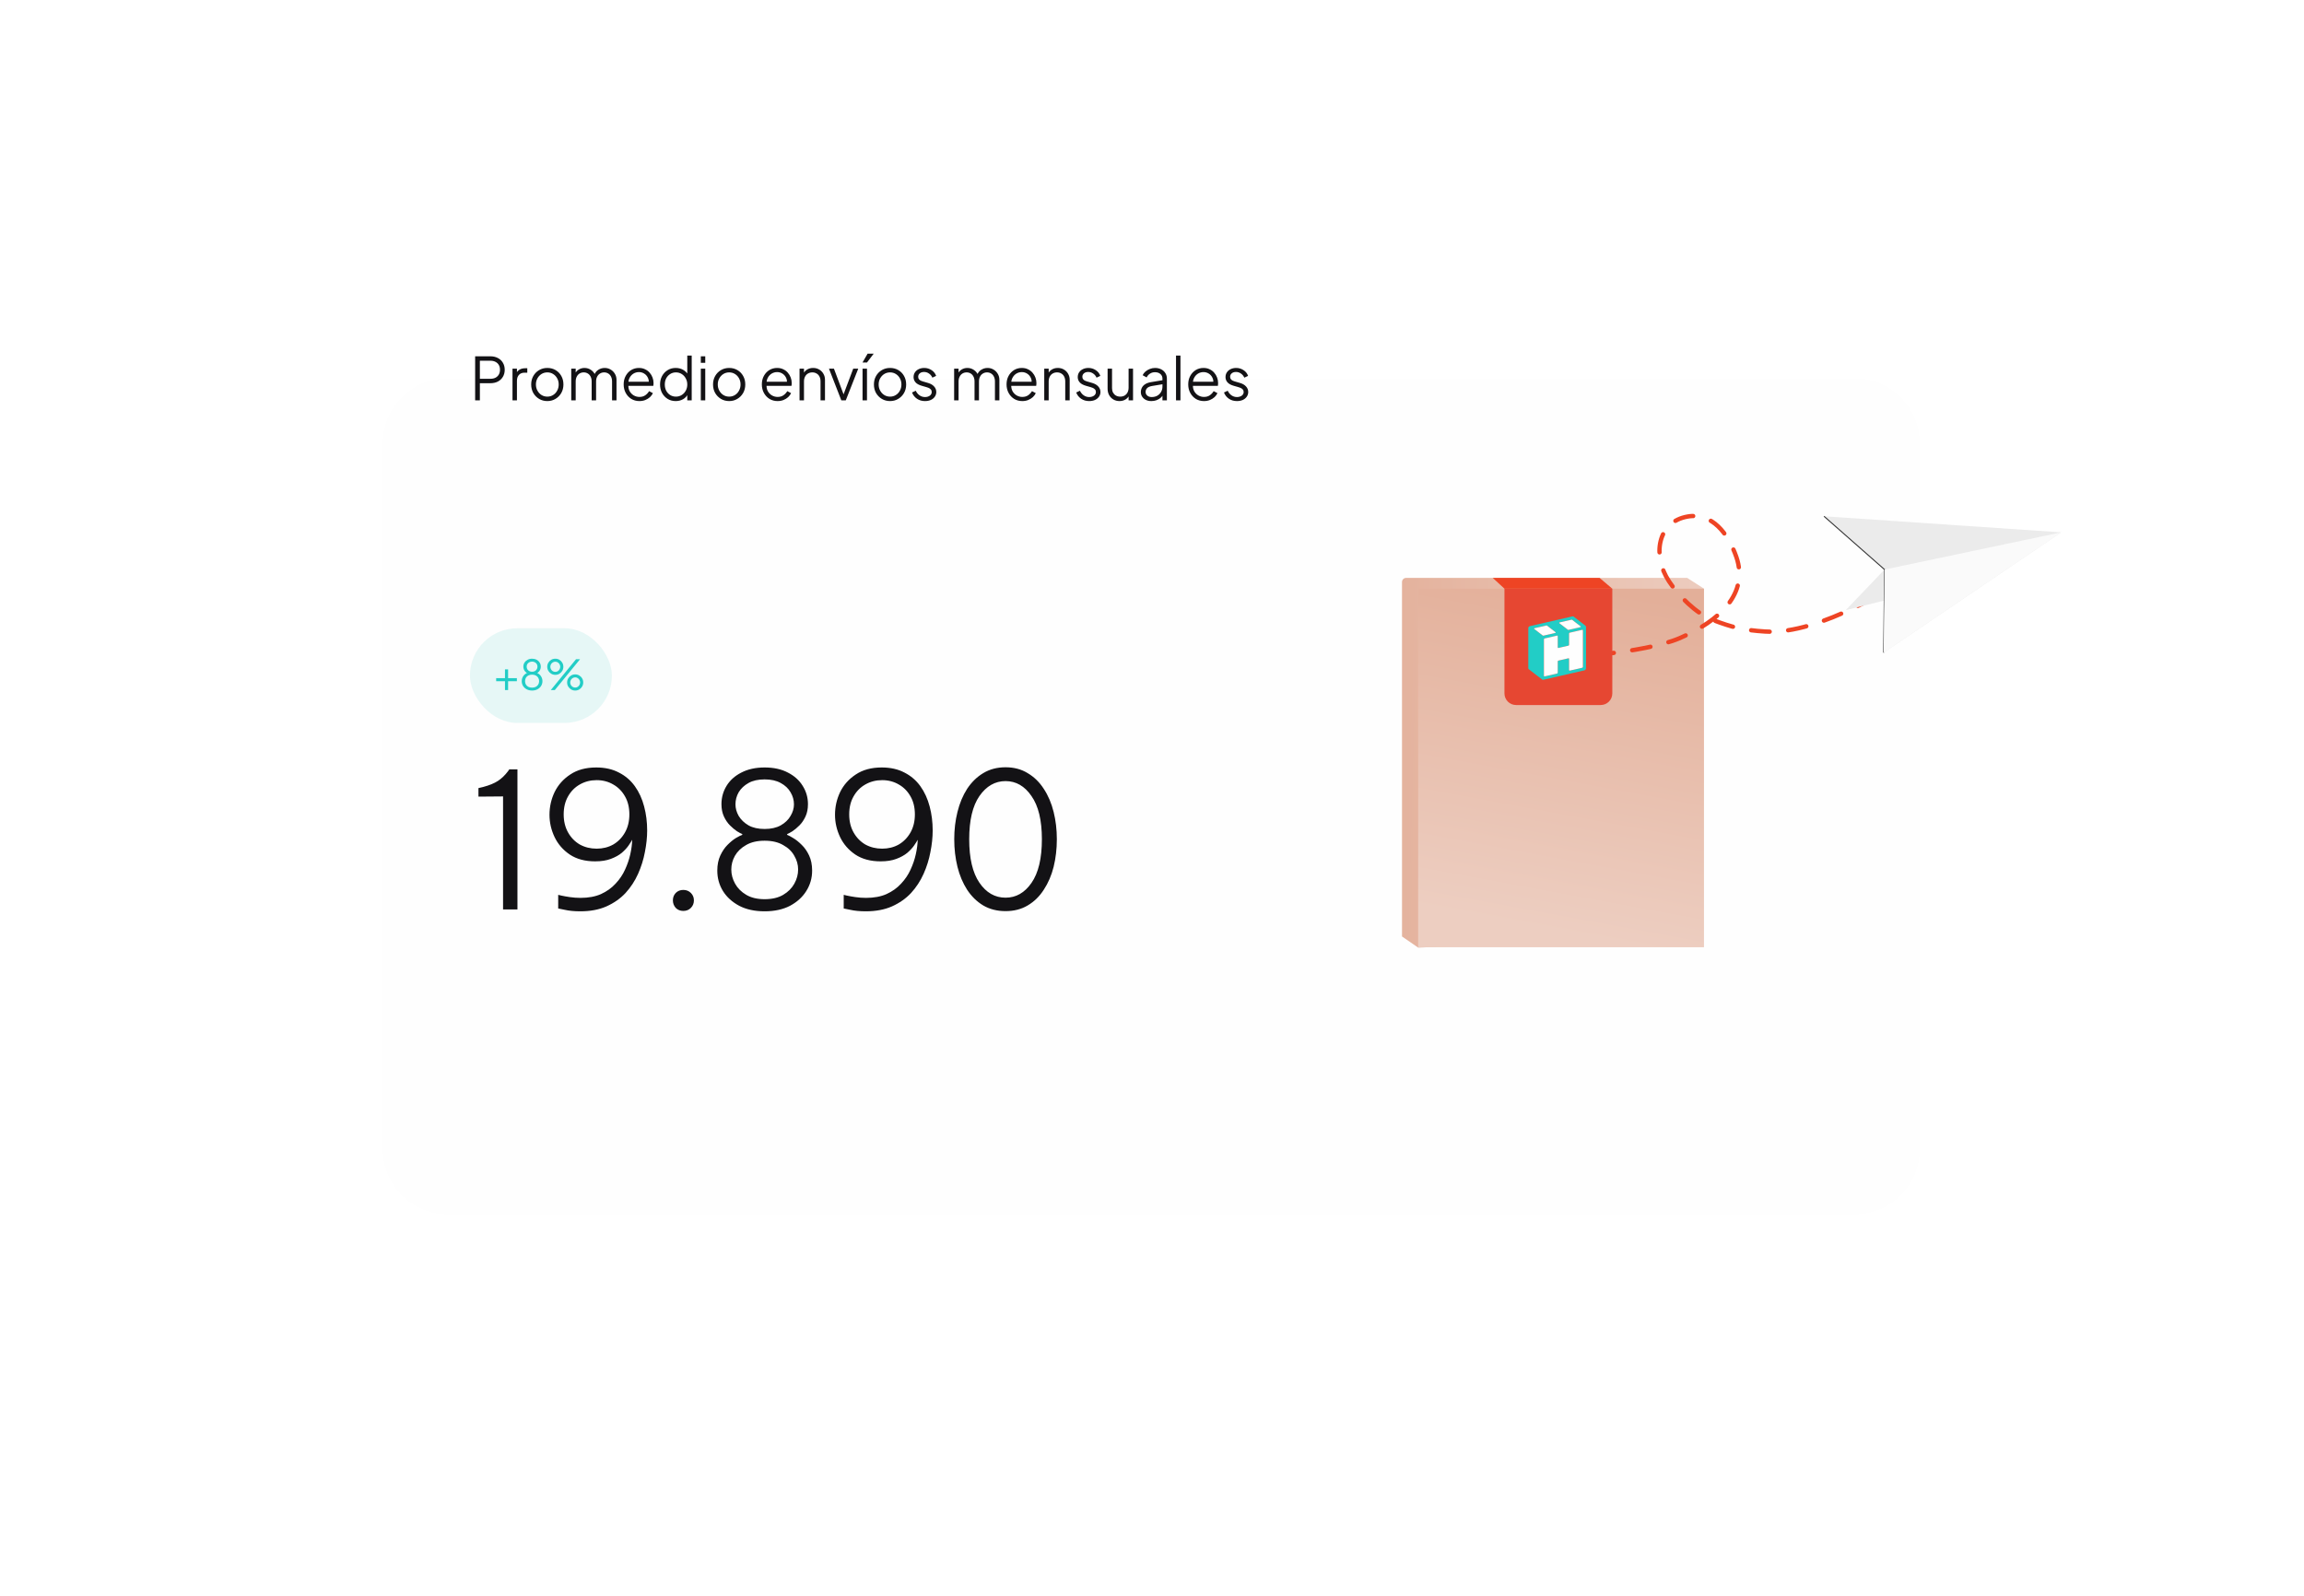 <svg width="319" height="221" viewBox="0 0 319 221" fill="none" xmlns="http://www.w3.org/2000/svg">
<g filter="url(#filter0_d_3308_31835)">
<path d="M53 38.96C53 34.011 57.011 30 61.96 30H256.83C261.778 30 265.79 34.011 265.79 38.96V136.768C265.79 141.716 261.778 145.728 256.83 145.728H61.96C57.011 145.728 53 141.716 53 136.768V38.96Z" fill="#FEFEFE"/>
</g>
<path d="M65.786 55.44V49.338H67.882C68.281 49.338 68.63 49.417 68.931 49.575C69.231 49.728 69.463 49.947 69.627 50.231C69.796 50.509 69.881 50.834 69.881 51.205C69.881 51.577 69.796 51.901 69.627 52.18C69.463 52.458 69.231 52.677 68.931 52.835C68.636 52.988 68.286 53.064 67.882 53.064H66.441V55.44H65.786ZM66.441 52.45H67.915C68.177 52.45 68.406 52.401 68.603 52.303C68.8 52.199 68.953 52.054 69.062 51.869C69.171 51.678 69.225 51.454 69.225 51.197C69.225 50.94 69.171 50.719 69.062 50.534C68.953 50.348 68.8 50.206 68.603 50.108C68.406 50.004 68.177 49.952 67.915 49.952H66.441V52.45ZM70.958 55.44V51.05H71.573V51.77L71.491 51.664C71.594 51.456 71.75 51.293 71.957 51.172C72.171 51.052 72.427 50.992 72.727 50.992H73.006V51.606H72.621C72.304 51.606 72.05 51.705 71.859 51.901C71.668 52.098 71.573 52.376 71.573 52.737V55.44H70.958ZM75.781 55.538C75.366 55.538 74.99 55.44 74.651 55.243C74.313 55.041 74.042 54.768 73.84 54.424C73.644 54.074 73.546 53.679 73.546 53.236C73.546 52.8 73.644 52.409 73.84 52.065C74.037 51.721 74.302 51.451 74.635 51.254C74.973 51.052 75.356 50.951 75.781 50.951C76.207 50.951 76.587 51.05 76.92 51.246C77.258 51.443 77.523 51.713 77.714 52.057C77.911 52.401 78.009 52.794 78.009 53.236C78.009 53.684 77.908 54.083 77.706 54.432C77.504 54.776 77.234 55.046 76.895 55.243C76.562 55.44 76.191 55.538 75.781 55.538ZM75.781 54.923C76.076 54.923 76.341 54.85 76.576 54.702C76.816 54.555 77.004 54.353 77.141 54.096C77.283 53.84 77.354 53.553 77.354 53.236C77.354 52.92 77.283 52.636 77.141 52.385C77.004 52.133 76.816 51.934 76.576 51.787C76.341 51.639 76.076 51.566 75.781 51.566C75.487 51.566 75.219 51.639 74.979 51.787C74.744 51.934 74.556 52.133 74.414 52.385C74.272 52.636 74.201 52.92 74.201 53.236C74.201 53.553 74.272 53.84 74.414 54.096C74.556 54.353 74.744 54.555 74.979 54.702C75.219 54.85 75.487 54.923 75.781 54.923ZM79.092 55.44V51.05H79.707V51.885L79.608 51.762C79.728 51.505 79.906 51.306 80.141 51.164C80.381 51.022 80.643 50.951 80.927 50.951C81.266 50.951 81.571 51.047 81.844 51.238C82.117 51.429 82.311 51.678 82.426 51.983L82.254 51.991C82.363 51.653 82.551 51.396 82.819 51.222C83.092 51.041 83.392 50.951 83.72 50.951C84.015 50.951 84.285 51.022 84.531 51.164C84.782 51.306 84.981 51.503 85.129 51.754C85.281 52 85.358 52.278 85.358 52.589V55.44H84.743V52.827C84.743 52.559 84.694 52.333 84.596 52.147C84.503 51.961 84.375 51.819 84.211 51.721C84.047 51.617 83.859 51.566 83.646 51.566C83.439 51.566 83.25 51.617 83.081 51.721C82.912 51.819 82.778 51.964 82.68 52.155C82.581 52.341 82.532 52.565 82.532 52.827V55.44H81.918V52.827C81.918 52.559 81.869 52.333 81.771 52.147C81.678 51.961 81.549 51.819 81.386 51.721C81.222 51.617 81.033 51.566 80.82 51.566C80.608 51.566 80.416 51.617 80.247 51.721C80.083 51.819 79.952 51.964 79.854 52.155C79.756 52.341 79.707 52.565 79.707 52.827V55.44H79.092ZM88.529 55.538C88.12 55.538 87.748 55.44 87.415 55.243C87.088 55.041 86.828 54.765 86.637 54.416C86.446 54.066 86.35 53.67 86.35 53.228C86.35 52.786 86.443 52.395 86.629 52.057C86.815 51.713 87.066 51.443 87.382 51.246C87.704 51.05 88.065 50.951 88.463 50.951C88.78 50.951 89.061 51.011 89.307 51.132C89.558 51.246 89.771 51.404 89.946 51.606C90.121 51.803 90.254 52.027 90.347 52.278C90.44 52.524 90.486 52.778 90.486 53.04C90.486 53.094 90.484 53.157 90.478 53.228C90.473 53.294 90.465 53.362 90.454 53.433H86.744V52.86H90.102L89.807 53.105C89.856 52.805 89.82 52.537 89.7 52.303C89.585 52.062 89.419 51.874 89.201 51.737C88.982 51.596 88.737 51.525 88.463 51.525C88.191 51.525 87.937 51.596 87.702 51.737C87.472 51.88 87.292 52.079 87.161 52.335C87.03 52.587 86.978 52.887 87.006 53.236C86.978 53.586 87.033 53.892 87.169 54.154C87.311 54.41 87.502 54.609 87.743 54.752C87.989 54.893 88.251 54.964 88.529 54.964C88.851 54.964 89.121 54.888 89.34 54.735C89.558 54.582 89.736 54.391 89.872 54.162L90.396 54.44C90.309 54.637 90.175 54.82 89.995 54.989C89.815 55.153 89.599 55.287 89.348 55.39C89.102 55.489 88.829 55.538 88.529 55.538ZM93.551 55.538C93.142 55.538 92.773 55.44 92.446 55.243C92.118 55.041 91.859 54.768 91.668 54.424C91.482 54.074 91.389 53.681 91.389 53.245C91.389 52.802 91.482 52.409 91.668 52.065C91.859 51.721 92.115 51.451 92.438 51.254C92.765 51.052 93.136 50.951 93.551 50.951C93.928 50.951 94.264 51.033 94.559 51.197C94.854 51.361 95.086 51.582 95.255 51.86L95.157 52.032V49.24H95.771V55.44H95.157V54.457L95.255 54.547C95.102 54.863 94.873 55.109 94.567 55.284C94.267 55.453 93.928 55.538 93.551 55.538ZM93.584 54.923C93.879 54.923 94.144 54.85 94.379 54.702C94.619 54.555 94.807 54.356 94.944 54.105C95.086 53.848 95.157 53.561 95.157 53.245C95.157 52.928 95.086 52.644 94.944 52.393C94.807 52.136 94.619 51.934 94.379 51.787C94.144 51.639 93.879 51.566 93.584 51.566C93.295 51.566 93.033 51.639 92.798 51.787C92.563 51.934 92.377 52.133 92.241 52.385C92.11 52.636 92.044 52.922 92.044 53.245C92.044 53.561 92.11 53.848 92.241 54.105C92.377 54.356 92.56 54.555 92.79 54.702C93.025 54.85 93.289 54.923 93.584 54.923ZM97.032 55.44V51.05H97.646V55.44H97.032ZM97.032 50.239V49.338H97.646V50.239H97.032ZM100.959 55.538C100.544 55.538 100.168 55.44 99.829 55.243C99.491 55.041 99.22 54.768 99.018 54.424C98.822 54.074 98.724 53.679 98.724 53.236C98.724 52.8 98.822 52.409 99.018 52.065C99.215 51.721 99.48 51.451 99.813 51.254C100.151 51.052 100.534 50.951 100.959 50.951C101.385 50.951 101.765 51.05 102.098 51.246C102.436 51.443 102.701 51.713 102.892 52.057C103.089 52.401 103.187 52.794 103.187 53.236C103.187 53.684 103.086 54.083 102.884 54.432C102.682 54.776 102.412 55.046 102.073 55.243C101.74 55.44 101.369 55.538 100.959 55.538ZM100.959 54.923C101.254 54.923 101.519 54.85 101.754 54.702C101.994 54.555 102.182 54.353 102.319 54.096C102.461 53.84 102.532 53.553 102.532 53.236C102.532 52.92 102.461 52.636 102.319 52.385C102.182 52.133 101.994 51.934 101.754 51.787C101.519 51.639 101.254 51.566 100.959 51.566C100.665 51.566 100.397 51.639 100.157 51.787C99.922 51.934 99.734 52.133 99.592 52.385C99.45 52.636 99.379 52.92 99.379 53.236C99.379 53.553 99.45 53.84 99.592 54.096C99.734 54.353 99.922 54.555 100.157 54.702C100.397 54.85 100.665 54.923 100.959 54.923ZM107.66 55.538C107.251 55.538 106.88 55.44 106.547 55.243C106.219 55.041 105.96 54.765 105.769 54.416C105.577 54.066 105.482 53.67 105.482 53.228C105.482 52.786 105.575 52.395 105.76 52.057C105.946 51.713 106.197 51.443 106.514 51.246C106.836 51.05 107.196 50.951 107.595 50.951C107.912 50.951 108.193 51.011 108.439 51.132C108.69 51.246 108.903 51.404 109.077 51.606C109.252 51.803 109.386 52.027 109.479 52.278C109.571 52.524 109.618 52.778 109.618 53.04C109.618 53.094 109.615 53.157 109.61 53.228C109.604 53.294 109.596 53.362 109.585 53.433H105.875V52.86H109.233L108.938 53.105C108.987 52.805 108.952 52.537 108.832 52.303C108.717 52.062 108.55 51.874 108.332 51.737C108.114 51.596 107.868 51.525 107.595 51.525C107.322 51.525 107.068 51.596 106.833 51.737C106.604 51.88 106.424 52.079 106.293 52.335C106.162 52.587 106.11 52.887 106.137 53.236C106.11 53.586 106.164 53.892 106.301 54.154C106.443 54.41 106.634 54.609 106.874 54.752C107.12 54.893 107.382 54.964 107.66 54.964C107.983 54.964 108.253 54.888 108.471 54.735C108.69 54.582 108.867 54.391 109.004 54.162L109.528 54.44C109.44 54.637 109.307 54.82 109.127 54.989C108.946 55.153 108.731 55.287 108.479 55.39C108.234 55.489 107.961 55.538 107.66 55.538ZM110.701 55.44V51.05H111.315V51.901L111.176 51.869C111.285 51.585 111.463 51.361 111.708 51.197C111.959 51.033 112.249 50.951 112.576 50.951C112.888 50.951 113.166 51.022 113.412 51.164C113.663 51.306 113.86 51.503 114.002 51.754C114.149 52 114.223 52.278 114.223 52.589V55.44H113.608V52.827C113.608 52.559 113.559 52.333 113.461 52.147C113.368 51.961 113.234 51.819 113.06 51.721C112.89 51.617 112.694 51.566 112.47 51.566C112.246 51.566 112.047 51.617 111.872 51.721C111.697 51.819 111.561 51.964 111.463 52.155C111.364 52.341 111.315 52.565 111.315 52.827V55.44H110.701ZM116.487 55.44L114.775 51.05H115.463L116.905 54.899H116.684L118.133 51.05H118.829L117.101 55.44H116.487ZM119.424 55.44V51.05H120.038V55.44H119.424ZM119.416 50.198L120.128 48.969H120.972L120.038 50.198H119.416ZM123.234 55.538C122.819 55.538 122.442 55.44 122.104 55.243C121.765 55.041 121.495 54.768 121.293 54.424C121.097 54.074 120.998 53.679 120.998 53.236C120.998 52.8 121.097 52.409 121.293 52.065C121.49 51.721 121.754 51.451 122.088 51.254C122.426 51.052 122.808 50.951 123.234 50.951C123.66 50.951 124.039 51.05 124.373 51.246C124.711 51.443 124.976 51.713 125.167 52.057C125.364 52.401 125.462 52.794 125.462 53.236C125.462 53.684 125.361 54.083 125.159 54.432C124.957 54.776 124.687 55.046 124.348 55.243C124.015 55.44 123.644 55.538 123.234 55.538ZM123.234 54.923C123.529 54.923 123.794 54.85 124.029 54.702C124.269 54.555 124.457 54.353 124.594 54.096C124.736 53.84 124.807 53.553 124.807 53.236C124.807 52.92 124.736 52.636 124.594 52.385C124.457 52.133 124.269 51.934 124.029 51.787C123.794 51.639 123.529 51.566 123.234 51.566C122.939 51.566 122.672 51.639 122.432 51.787C122.197 51.934 122.008 52.133 121.866 52.385C121.724 52.636 121.653 52.92 121.653 53.236C121.653 53.553 121.724 53.84 121.866 54.096C122.008 54.353 122.197 54.555 122.432 54.702C122.672 54.85 122.939 54.923 123.234 54.923ZM128.069 55.538C127.648 55.538 127.28 55.431 126.963 55.218C126.646 55.005 126.417 54.716 126.275 54.35L126.791 54.105C126.916 54.372 127.091 54.585 127.315 54.743C127.544 54.902 127.796 54.981 128.069 54.981C128.331 54.981 128.552 54.918 128.732 54.792C128.912 54.661 129.002 54.492 129.002 54.285C129.002 54.132 128.959 54.012 128.871 53.924C128.784 53.831 128.683 53.761 128.568 53.711C128.453 53.662 128.352 53.627 128.265 53.605L127.634 53.425C127.23 53.31 126.938 53.149 126.758 52.941C126.578 52.734 126.488 52.494 126.488 52.221C126.488 51.964 126.553 51.74 126.684 51.549C126.815 51.358 126.993 51.211 127.217 51.107C127.441 51.003 127.689 50.951 127.962 50.951C128.333 50.951 128.669 51.05 128.969 51.246C129.275 51.437 129.491 51.705 129.616 52.049L129.092 52.294C128.983 52.049 128.825 51.858 128.617 51.721C128.415 51.579 128.189 51.508 127.937 51.508C127.692 51.508 127.495 51.571 127.348 51.697C127.2 51.822 127.127 51.98 127.127 52.172C127.127 52.319 127.165 52.436 127.241 52.524C127.318 52.611 127.405 52.677 127.503 52.72C127.607 52.764 127.697 52.797 127.774 52.819L128.503 53.032C128.857 53.135 129.133 53.296 129.33 53.515C129.532 53.733 129.633 53.99 129.633 54.285C129.633 54.525 129.565 54.741 129.428 54.932C129.297 55.123 129.114 55.273 128.879 55.382C128.645 55.486 128.374 55.538 128.069 55.538ZM132.104 55.44V51.05H132.718V51.885L132.62 51.762C132.74 51.505 132.917 51.306 133.152 51.164C133.392 51.022 133.654 50.951 133.938 50.951C134.277 50.951 134.583 51.047 134.856 51.238C135.129 51.429 135.323 51.678 135.437 51.983L135.265 51.991C135.374 51.653 135.563 51.396 135.83 51.222C136.103 51.041 136.404 50.951 136.731 50.951C137.026 50.951 137.296 51.022 137.542 51.164C137.793 51.306 137.992 51.503 138.14 51.754C138.293 52 138.369 52.278 138.369 52.589V55.44H137.755V52.827C137.755 52.559 137.706 52.333 137.608 52.147C137.515 51.961 137.386 51.819 137.223 51.721C137.059 51.617 136.87 51.566 136.658 51.566C136.45 51.566 136.262 51.617 136.092 51.721C135.923 51.819 135.789 51.964 135.691 52.155C135.593 52.341 135.544 52.565 135.544 52.827V55.44H134.929V52.827C134.929 52.559 134.88 52.333 134.782 52.147C134.689 51.961 134.561 51.819 134.397 51.721C134.233 51.617 134.045 51.566 133.832 51.566C133.619 51.566 133.428 51.617 133.259 51.721C133.095 51.819 132.964 51.964 132.866 52.155C132.767 52.341 132.718 52.565 132.718 52.827V55.44H132.104ZM141.54 55.538C141.131 55.538 140.76 55.44 140.427 55.243C140.099 55.041 139.84 54.765 139.649 54.416C139.457 54.066 139.362 53.67 139.362 53.228C139.362 52.786 139.455 52.395 139.64 52.057C139.826 51.713 140.077 51.443 140.394 51.246C140.716 51.05 141.076 50.951 141.475 50.951C141.792 50.951 142.073 51.011 142.319 51.132C142.57 51.246 142.783 51.404 142.957 51.606C143.132 51.803 143.266 52.027 143.359 52.278C143.451 52.524 143.498 52.778 143.498 53.04C143.498 53.094 143.495 53.157 143.49 53.228C143.484 53.294 143.476 53.362 143.465 53.433H139.755V52.86H143.113L142.818 53.105C142.867 52.805 142.832 52.537 142.712 52.303C142.597 52.062 142.43 51.874 142.212 51.737C141.994 51.596 141.748 51.525 141.475 51.525C141.202 51.525 140.948 51.596 140.713 51.737C140.484 51.88 140.304 52.079 140.173 52.335C140.042 52.587 139.99 52.887 140.017 53.236C139.99 53.586 140.044 53.892 140.181 54.154C140.323 54.41 140.514 54.609 140.754 54.752C141 54.893 141.262 54.964 141.54 54.964C141.863 54.964 142.133 54.888 142.351 54.735C142.57 54.582 142.747 54.391 142.884 54.162L143.408 54.44C143.32 54.637 143.187 54.82 143.006 54.989C142.826 55.153 142.611 55.287 142.359 55.39C142.114 55.489 141.841 55.538 141.54 55.538ZM144.581 55.44V51.05H145.195V51.901L145.056 51.869C145.165 51.585 145.343 51.361 145.588 51.197C145.839 51.033 146.129 50.951 146.456 50.951C146.768 50.951 147.046 51.022 147.292 51.164C147.543 51.306 147.74 51.503 147.881 51.754C148.029 52 148.103 52.278 148.103 52.589V55.44H147.488V52.827C147.488 52.559 147.439 52.333 147.341 52.147C147.248 51.961 147.114 51.819 146.94 51.721C146.77 51.617 146.574 51.566 146.35 51.566C146.126 51.566 145.927 51.617 145.752 51.721C145.577 51.819 145.441 51.964 145.343 52.155C145.244 52.341 145.195 52.565 145.195 52.827V55.44H144.581ZM150.799 55.538C150.379 55.538 150.01 55.431 149.693 55.218C149.377 55.005 149.147 54.716 149.006 54.35L149.521 54.105C149.647 54.372 149.822 54.585 150.046 54.743C150.275 54.902 150.526 54.981 150.799 54.981C151.061 54.981 151.282 54.918 151.463 54.792C151.643 54.661 151.733 54.492 151.733 54.285C151.733 54.132 151.689 54.012 151.602 53.924C151.514 53.831 151.413 53.761 151.299 53.711C151.184 53.662 151.083 53.627 150.996 53.605L150.365 53.425C149.961 53.31 149.669 53.149 149.489 52.941C149.309 52.734 149.218 52.494 149.218 52.221C149.218 51.964 149.284 51.74 149.415 51.549C149.546 51.358 149.723 51.211 149.947 51.107C150.171 51.003 150.42 50.951 150.693 50.951C151.064 50.951 151.4 51.05 151.7 51.246C152.006 51.437 152.221 51.705 152.347 52.049L151.823 52.294C151.714 52.049 151.555 51.858 151.348 51.721C151.146 51.579 150.919 51.508 150.668 51.508C150.422 51.508 150.226 51.571 150.078 51.697C149.931 51.822 149.857 51.98 149.857 52.172C149.857 52.319 149.895 52.436 149.972 52.524C150.048 52.611 150.136 52.677 150.234 52.72C150.338 52.764 150.428 52.797 150.504 52.819L151.233 53.032C151.588 53.135 151.864 53.296 152.06 53.515C152.262 53.733 152.363 53.99 152.363 54.285C152.363 54.525 152.295 54.741 152.159 54.932C152.028 55.123 151.845 55.273 151.61 55.382C151.375 55.486 151.105 55.538 150.799 55.538ZM154.999 55.538C154.693 55.538 154.415 55.467 154.164 55.325C153.912 55.177 153.713 54.975 153.566 54.719C153.424 54.457 153.353 54.156 153.353 53.818V51.05H153.967V53.744C153.967 53.979 154.013 54.186 154.106 54.367C154.204 54.541 154.338 54.678 154.507 54.776C154.682 54.874 154.882 54.923 155.105 54.923C155.329 54.923 155.529 54.874 155.703 54.776C155.878 54.672 156.014 54.528 156.113 54.342C156.211 54.151 156.26 53.924 156.26 53.662V51.05H156.874V55.44H156.26V54.588L156.399 54.62C156.296 54.904 156.118 55.128 155.867 55.292C155.616 55.456 155.327 55.538 154.999 55.538ZM159.407 55.538C159.129 55.538 158.88 55.486 158.662 55.382C158.443 55.273 158.271 55.126 158.146 54.94C158.02 54.754 157.957 54.541 157.957 54.301C157.957 54.072 158.007 53.864 158.105 53.679C158.203 53.487 158.356 53.326 158.564 53.195C158.771 53.064 159.036 52.971 159.358 52.917L161.078 52.63V53.187L159.505 53.449C159.189 53.504 158.959 53.605 158.817 53.752C158.681 53.9 158.613 54.074 158.613 54.276C158.613 54.473 158.689 54.64 158.842 54.776C159 54.913 159.202 54.981 159.448 54.981C159.748 54.981 160.01 54.918 160.234 54.792C160.458 54.661 160.633 54.487 160.758 54.268C160.884 54.05 160.947 53.807 160.947 53.539V52.425C160.947 52.163 160.851 51.95 160.66 51.787C160.469 51.623 160.221 51.541 159.915 51.541C159.647 51.541 159.413 51.609 159.211 51.746C159.009 51.877 158.858 52.049 158.76 52.262L158.203 51.959C158.285 51.773 158.413 51.604 158.588 51.451C158.768 51.298 158.973 51.178 159.202 51.09C159.432 50.998 159.669 50.951 159.915 50.951C160.237 50.951 160.521 51.014 160.767 51.14C161.018 51.265 161.212 51.44 161.348 51.664C161.49 51.882 161.561 52.136 161.561 52.425V55.44H160.947V54.563L161.037 54.653C160.961 54.817 160.84 54.967 160.677 55.104C160.518 55.235 160.33 55.341 160.111 55.423C159.899 55.499 159.664 55.538 159.407 55.538ZM162.825 55.44V49.24H163.439V55.44H162.825ZM166.694 55.538C166.285 55.538 165.914 55.44 165.581 55.243C165.253 55.041 164.994 54.765 164.803 54.416C164.611 54.066 164.516 53.67 164.516 53.228C164.516 52.786 164.609 52.395 164.794 52.057C164.98 51.713 165.231 51.443 165.548 51.246C165.87 51.05 166.23 50.951 166.629 50.951C166.946 50.951 167.227 51.011 167.473 51.132C167.724 51.246 167.937 51.404 168.111 51.606C168.286 51.803 168.42 52.027 168.513 52.278C168.606 52.524 168.652 52.778 168.652 53.04C168.652 53.094 168.649 53.157 168.644 53.228C168.638 53.294 168.63 53.362 168.619 53.433H164.909V52.86H168.267L167.972 53.105C168.021 52.805 167.986 52.537 167.866 52.303C167.751 52.062 167.584 51.874 167.366 51.737C167.148 51.596 166.902 51.525 166.629 51.525C166.356 51.525 166.102 51.596 165.867 51.737C165.638 51.88 165.458 52.079 165.327 52.335C165.196 52.587 165.144 52.887 165.171 53.236C165.144 53.586 165.198 53.892 165.335 54.154C165.477 54.41 165.668 54.609 165.908 54.752C166.154 54.893 166.416 54.964 166.694 54.964C167.017 54.964 167.287 54.888 167.505 54.735C167.724 54.582 167.901 54.391 168.038 54.162L168.562 54.44C168.474 54.637 168.341 54.82 168.161 54.989C167.98 55.153 167.765 55.287 167.514 55.39C167.268 55.489 166.995 55.538 166.694 55.538ZM171.258 55.538C170.838 55.538 170.469 55.431 170.153 55.218C169.836 55.005 169.607 54.716 169.465 54.35L169.981 54.105C170.106 54.372 170.281 54.585 170.505 54.743C170.734 54.902 170.985 54.981 171.258 54.981C171.52 54.981 171.741 54.918 171.922 54.792C172.102 54.661 172.192 54.492 172.192 54.285C172.192 54.132 172.148 54.012 172.061 53.924C171.974 53.831 171.873 53.761 171.758 53.711C171.643 53.662 171.542 53.627 171.455 53.605L170.824 53.425C170.42 53.31 170.128 53.149 169.948 52.941C169.768 52.734 169.678 52.494 169.678 52.221C169.678 51.964 169.743 51.74 169.874 51.549C170.005 51.358 170.183 51.211 170.407 51.107C170.63 51.003 170.879 50.951 171.152 50.951C171.523 50.951 171.859 51.05 172.159 51.246C172.465 51.437 172.681 51.705 172.806 52.049L172.282 52.294C172.173 52.049 172.014 51.858 171.807 51.721C171.605 51.579 171.378 51.508 171.127 51.508C170.882 51.508 170.685 51.571 170.538 51.697C170.39 51.822 170.316 51.98 170.316 52.172C170.316 52.319 170.355 52.436 170.431 52.524C170.508 52.611 170.595 52.677 170.693 52.72C170.797 52.764 170.887 52.797 170.963 52.819L171.692 53.032C172.047 53.135 172.323 53.296 172.52 53.515C172.722 53.733 172.823 53.99 172.823 54.285C172.823 54.525 172.754 54.741 172.618 54.932C172.487 55.123 172.304 55.273 172.069 55.382C171.834 55.486 171.564 55.538 171.258 55.538Z" fill="#131215"/>
<path d="M71.643 106.536V125.93H69.651V110.283L66.244 110.31V109.13L66.9 108.973C67.756 108.746 68.437 108.466 68.944 108.134C69.45 107.802 69.913 107.357 70.333 106.798L70.516 106.536H71.643ZM82.553 106.274C83.758 106.274 84.806 106.509 85.698 106.981C86.589 107.435 87.323 108.064 87.899 108.868C88.476 109.672 88.904 110.607 89.183 111.672C89.463 112.721 89.603 113.83 89.603 115.001C89.603 115.944 89.498 116.94 89.288 117.989C89.096 119.019 88.781 120.024 88.345 121.003C87.908 121.981 87.331 122.863 86.615 123.65C85.898 124.418 85.016 125.039 83.968 125.51C82.937 125.965 81.731 126.192 80.351 126.192C79.512 126.192 78.787 126.122 78.176 125.982C77.582 125.86 77.285 125.799 77.285 125.799V123.912C77.285 123.912 77.433 123.947 77.73 124.016C78.045 124.086 78.438 124.156 78.91 124.226C79.381 124.296 79.871 124.331 80.377 124.331C81.478 124.331 82.421 124.156 83.208 123.807C84.011 123.44 84.684 122.959 85.226 122.365C85.785 121.771 86.222 121.125 86.536 120.426C86.868 119.71 87.113 118.993 87.27 118.277C87.427 117.561 87.515 116.897 87.532 116.285C87.427 116.477 87.261 116.739 87.034 117.071C86.807 117.403 86.493 117.744 86.091 118.093C85.689 118.425 85.182 118.705 84.571 118.932C83.977 119.159 83.251 119.273 82.395 119.273C80.998 119.273 79.827 118.958 78.883 118.329C77.957 117.7 77.258 116.897 76.787 115.918C76.315 114.922 76.079 113.891 76.079 112.826C76.079 111.725 76.315 110.677 76.787 109.681C77.276 108.685 78.001 107.872 78.962 107.243C79.923 106.597 81.12 106.274 82.553 106.274ZM82.605 108.029C81.749 108.029 80.971 108.23 80.272 108.632C79.591 109.017 79.049 109.567 78.647 110.283C78.246 110.982 78.045 111.812 78.045 112.773C78.045 113.717 78.246 114.547 78.647 115.263C79.049 115.979 79.591 116.538 80.272 116.94C80.971 117.325 81.749 117.517 82.605 117.517C83.461 117.517 84.23 117.325 84.911 116.94C85.593 116.538 86.134 115.979 86.536 115.263C86.938 114.547 87.139 113.717 87.139 112.773C87.139 111.812 86.938 110.982 86.536 110.283C86.134 109.567 85.593 109.017 84.911 108.632C84.23 108.23 83.461 108.029 82.605 108.029ZM94.607 126.139C94.188 126.139 93.838 126 93.559 125.72C93.296 125.423 93.165 125.074 93.165 124.672C93.165 124.27 93.296 123.929 93.559 123.65C93.838 123.37 94.188 123.23 94.607 123.23C95.026 123.23 95.376 123.37 95.655 123.65C95.935 123.929 96.075 124.27 96.075 124.672C96.075 125.091 95.935 125.44 95.655 125.72C95.376 126 95.026 126.139 94.607 126.139ZM105.865 126.192C104.502 126.192 103.331 125.938 102.353 125.432C101.374 124.908 100.623 124.226 100.099 123.387C99.575 122.531 99.313 121.588 99.313 120.557C99.313 119.753 99.453 119.054 99.732 118.46C100.012 117.866 100.344 117.377 100.728 116.993C101.13 116.591 101.514 116.276 101.881 116.049C102.265 115.822 102.563 115.674 102.772 115.604V115.499C102.597 115.429 102.353 115.298 102.038 115.106C101.724 114.896 101.401 114.625 101.069 114.293C100.737 113.961 100.457 113.551 100.23 113.061C100.003 112.572 99.889 112.004 99.889 111.358C99.889 110.432 100.125 109.585 100.597 108.816C101.069 108.047 101.75 107.435 102.641 106.981C103.55 106.509 104.624 106.274 105.865 106.274C107.123 106.274 108.197 106.509 109.088 106.981C109.979 107.435 110.661 108.047 111.133 108.816C111.622 109.585 111.866 110.432 111.866 111.358C111.866 112.004 111.753 112.572 111.526 113.061C111.299 113.551 111.019 113.961 110.687 114.293C110.355 114.625 110.032 114.896 109.717 115.106C109.403 115.298 109.158 115.429 108.984 115.499V115.604C109.176 115.674 109.455 115.822 109.822 116.049C110.207 116.276 110.6 116.591 111.002 116.993C111.403 117.377 111.744 117.866 112.024 118.46C112.303 119.054 112.443 119.753 112.443 120.557C112.443 121.588 112.172 122.531 111.631 123.387C111.106 124.226 110.355 124.908 109.377 125.432C108.398 125.938 107.228 126.192 105.865 126.192ZM105.865 114.791C106.756 114.791 107.498 114.625 108.092 114.293C108.704 113.944 109.158 113.507 109.455 112.983C109.77 112.459 109.927 111.926 109.927 111.384C109.927 110.79 109.77 110.231 109.455 109.707C109.158 109.183 108.704 108.755 108.092 108.423C107.498 108.091 106.756 107.925 105.865 107.925C104.974 107.925 104.231 108.091 103.637 108.423C103.043 108.755 102.589 109.183 102.274 109.707C101.977 110.231 101.829 110.79 101.829 111.384C101.829 111.926 101.977 112.459 102.274 112.983C102.589 113.507 103.043 113.944 103.637 114.293C104.231 114.625 104.974 114.791 105.865 114.791ZM105.865 124.514C106.896 124.514 107.752 124.314 108.433 123.912C109.115 123.51 109.63 122.994 109.979 122.365C110.329 121.736 110.504 121.081 110.504 120.4C110.504 119.736 110.329 119.107 109.979 118.513C109.647 117.901 109.132 117.403 108.433 117.019C107.752 116.617 106.896 116.416 105.865 116.416C104.834 116.416 103.978 116.617 103.296 117.019C102.615 117.403 102.1 117.901 101.75 118.513C101.418 119.107 101.252 119.736 101.252 120.4C101.252 121.081 101.427 121.736 101.776 122.365C102.126 122.994 102.641 123.51 103.323 123.912C104.004 124.314 104.851 124.514 105.865 124.514ZM122.084 106.274C123.29 106.274 124.338 106.509 125.229 106.981C126.12 107.435 126.854 108.064 127.43 108.868C128.007 109.672 128.435 110.607 128.715 111.672C128.994 112.721 129.134 113.83 129.134 115.001C129.134 115.944 129.029 116.94 128.819 117.989C128.627 119.019 128.313 120.024 127.876 121.003C127.439 121.981 126.863 122.863 126.146 123.65C125.43 124.418 124.548 125.039 123.499 125.51C122.468 125.965 121.263 126.192 119.882 126.192C119.044 126.192 118.319 126.122 117.707 125.982C117.113 125.86 116.816 125.799 116.816 125.799V123.912C116.816 123.912 116.965 123.947 117.262 124.016C117.576 124.086 117.969 124.156 118.441 124.226C118.913 124.296 119.402 124.331 119.909 124.331C121.009 124.331 121.953 124.156 122.739 123.807C123.543 123.44 124.216 122.959 124.757 122.365C125.316 121.771 125.753 121.125 126.068 120.426C126.4 119.71 126.644 118.993 126.801 118.277C126.959 117.561 127.046 116.897 127.063 116.285C126.959 116.477 126.793 116.739 126.566 117.071C126.338 117.403 126.024 117.744 125.622 118.093C125.22 118.425 124.713 118.705 124.102 118.932C123.508 119.159 122.783 119.273 121.927 119.273C120.529 119.273 119.358 118.958 118.415 118.329C117.489 117.7 116.79 116.897 116.318 115.918C115.846 114.922 115.611 113.891 115.611 112.826C115.611 111.725 115.846 110.677 116.318 109.681C116.807 108.685 117.532 107.872 118.493 107.243C119.454 106.597 120.651 106.274 122.084 106.274ZM122.136 108.029C121.28 108.029 120.503 108.23 119.804 108.632C119.122 109.017 118.581 109.567 118.179 110.283C117.777 110.982 117.576 111.812 117.576 112.773C117.576 113.717 117.777 114.547 118.179 115.263C118.581 115.979 119.122 116.538 119.804 116.94C120.503 117.325 121.28 117.517 122.136 117.517C122.992 117.517 123.761 117.325 124.443 116.94C125.124 116.538 125.666 115.979 126.068 115.263C126.469 114.547 126.67 113.717 126.67 112.773C126.67 111.812 126.469 110.982 126.068 110.283C125.666 109.567 125.124 109.017 124.443 108.632C123.761 108.23 122.992 108.029 122.136 108.029ZM139.223 126.166C138.052 126.166 137.021 125.903 136.13 125.379C135.256 124.855 134.514 124.13 133.902 123.204C133.308 122.278 132.863 121.221 132.566 120.033C132.269 118.827 132.12 117.552 132.12 116.206C132.12 114.879 132.269 113.621 132.566 112.432C132.863 111.227 133.308 110.161 133.902 109.235C134.514 108.309 135.256 107.584 136.13 107.06C137.021 106.518 138.052 106.247 139.223 106.247C140.393 106.247 141.415 106.518 142.289 107.06C143.18 107.584 143.923 108.309 144.517 109.235C145.128 110.161 145.583 111.227 145.88 112.432C146.177 113.621 146.325 114.879 146.325 116.206C146.325 117.552 146.177 118.827 145.88 120.033C145.583 121.221 145.128 122.278 144.517 123.204C143.923 124.13 143.18 124.855 142.289 125.379C141.415 125.903 140.393 126.166 139.223 126.166ZM139.223 124.305C140.673 124.305 141.87 123.623 142.813 122.261C143.774 120.88 144.255 118.862 144.255 116.206C144.255 113.586 143.774 111.594 142.813 110.231C141.87 108.851 140.673 108.161 139.223 108.161C137.772 108.161 136.567 108.851 135.606 110.231C134.662 111.594 134.191 113.586 134.191 116.206C134.191 118.845 134.662 120.854 135.606 122.234C136.549 123.615 137.755 124.305 139.223 124.305Z" fill="#131215"/>
<path d="M233.605 80.024L194.685 80.024C194.369 80.024 194.113 80.28 194.113 80.596L194.115 129.675L196.355 131.219L233.606 129.675L235.927 81.518L233.605 80.024Z" fill="url(#paint0_linear_3308_31835)"/>
<path d="M196.353 131.168H235.924V81.517H196.353V131.168Z" fill="url(#paint1_linear_3308_31835)"/>
<path d="M221.472 80.024H206.681L208.3 81.518H223.232L221.472 80.024Z" fill="#EE4424"/>
<path d="M215.765 91.112C215.765 91.112 227.539 90.54 232.585 88.356C238.126 85.959 242.152 82.174 240.404 77.122C239.287 73.894 237.052 70.952 233.684 71.523C229.477 72.236 228.733 76.912 231.071 80.482C232.387 82.491 234.835 84.951 237.074 85.82C239.889 86.912 241.452 87.254 244.362 87.449C252.179 87.974 263.176 80.482 263.176 80.482" stroke="#EE4424" stroke-width="0.6" stroke-linecap="round" stroke-dasharray="2.57 2.57"/>
<path d="M208.299 96.02C208.299 96.907 209.019 97.627 209.907 97.627H221.625C222.512 97.627 223.232 96.907 223.232 96.02V81.517H208.299V96.02Z" fill="#E64732"/>
<g clip-path="url(#clip0_3308_31835)">
<path d="M219.584 86.774C219.572 86.722 219.544 86.674 219.505 86.638C219.499 86.632 219.493 86.628 219.487 86.623H219.486L219.216 86.414L218.466 85.835L217.863 85.37C217.825 85.346 217.776 85.338 217.723 85.35L211.812 86.709C211.753 86.722 211.7 86.758 211.661 86.805C211.622 86.853 211.599 86.912 211.599 86.971V92.527C211.599 92.586 211.622 92.634 211.661 92.663L213.528 94.104C213.536 94.11 213.545 94.115 213.555 94.121C213.59 94.137 213.632 94.143 213.679 94.132L219.375 92.823C219.394 92.818 219.413 92.811 219.431 92.802C219.505 92.765 219.563 92.693 219.581 92.614C219.586 92.597 219.589 92.578 219.589 92.56V91.34C219.589 91.34 219.591 91.344 219.592 91.346V86.84C219.592 86.818 219.59 86.795 219.584 86.774ZM215.918 86.194L217.595 85.808C217.619 85.803 217.643 85.807 217.661 85.82L218.475 86.449L218.732 86.647L218.868 86.752C218.897 86.775 218.876 86.829 218.835 86.838L217.158 87.223C217.133 87.229 217.11 87.225 217.093 87.211L215.886 86.28C215.857 86.257 215.878 86.203 215.918 86.194ZM213.617 88.01L212.409 87.079C212.38 87.056 212.401 87.002 212.442 86.993L214.113 86.609C214.137 86.603 214.16 86.607 214.178 86.621L215.25 87.448L215.386 87.552C215.415 87.575 215.394 87.629 215.353 87.638L213.681 88.022C213.657 88.028 213.634 88.024 213.617 88.01ZM219.16 92.351C219.16 92.402 219.119 92.453 219.068 92.465L217.343 92.861C217.293 92.872 217.251 92.841 217.251 92.79V91.225C217.251 91.174 217.21 91.142 217.159 91.154L215.769 91.474C215.719 91.485 215.677 91.536 215.677 91.587V93.152C215.677 93.203 215.637 93.253 215.586 93.265L213.861 93.661C213.81 93.673 213.769 93.641 213.769 93.591V88.523C213.769 88.473 213.81 88.422 213.861 88.41L215.586 88.014C215.637 88.002 215.677 88.034 215.677 88.085V89.654C215.677 89.705 215.719 89.737 215.769 89.725L217.159 89.406C217.21 89.394 217.251 89.343 217.251 89.292V87.723C217.251 87.672 217.293 87.621 217.343 87.61L217.475 87.58L217.539 87.565L217.548 87.563L217.797 87.506L219.068 87.214C219.119 87.202 219.16 87.233 219.16 87.285V92.351Z" fill="#22CDC6"/>
<path d="M219.159 87.284V92.351C219.159 92.402 219.118 92.453 219.067 92.464L217.342 92.861C217.291 92.872 217.25 92.841 217.25 92.79V91.225C217.25 91.174 217.209 91.142 217.158 91.154L215.768 91.474C215.717 91.485 215.676 91.535 215.676 91.587V93.151C215.676 93.202 215.635 93.253 215.584 93.264L213.859 93.661C213.809 93.672 213.768 93.641 213.768 93.59V88.523C213.768 88.473 213.809 88.422 213.859 88.41L215.584 88.013C215.635 88.002 215.676 88.034 215.676 88.085V89.654C215.676 89.705 215.717 89.736 215.768 89.724L217.158 89.406C217.209 89.394 217.25 89.343 217.25 89.292V87.723C217.25 87.672 217.291 87.621 217.342 87.61L217.473 87.579L217.538 87.565L217.547 87.563L217.796 87.506L219.067 87.213C219.118 87.201 219.159 87.233 219.159 87.284Z" fill="#FEFEFE"/>
<path d="M218.834 86.838L217.157 87.223C217.132 87.229 217.109 87.225 217.092 87.211L215.885 86.28C215.856 86.257 215.877 86.203 215.918 86.194L217.594 85.808C217.618 85.803 217.642 85.806 217.66 85.82L218.474 86.449L218.731 86.647L218.867 86.751C218.896 86.774 218.875 86.829 218.834 86.838Z" fill="#FEFEFE"/>
<path d="M215.353 87.638L213.681 88.023C213.657 88.028 213.634 88.024 213.617 88.01L212.409 87.079C212.38 87.057 212.401 87.002 212.442 86.993L214.112 86.609C214.137 86.603 214.16 86.607 214.178 86.621L215.25 87.448L215.386 87.552C215.414 87.575 215.394 87.629 215.353 87.638Z" fill="#FEFEFE"/>
</g>
<path d="M264.723 78.066L260.924 78.866L255.549 84.486L267.103 81.613L264.723 78.066Z" fill="#EBEBEB"/>
<path d="M252.542 71.49L260.923 78.866L260.803 90.375L285.378 73.715L252.542 71.49Z" fill="#EBEBEB"/>
<path d="M252.542 71.49L260.924 78.867L260.803 90.375" stroke="#333333" stroke-width="0.14"/>
<path d="M260.923 78.867L260.802 90.375L285.377 73.716L260.923 78.867Z" fill="#FAFAFA"/>
<rect x="65.065" y="87" width="19.656" height="13.104" rx="6.552" fill="#E6F7F6"/>
<path d="M69.918 95.552V94.331H68.697V93.901H69.918V92.685H70.349V93.901H71.564V94.331H70.349V95.552H69.918ZM73.671 95.621C73.395 95.621 73.149 95.565 72.931 95.454C72.717 95.34 72.547 95.185 72.421 94.99C72.298 94.791 72.237 94.568 72.237 94.319C72.237 94.048 72.314 93.805 72.467 93.591C72.623 93.377 72.834 93.228 73.097 93.144V93.264C72.895 93.176 72.738 93.046 72.627 92.874C72.516 92.699 72.461 92.511 72.461 92.313C72.461 92.102 72.514 91.915 72.621 91.751C72.728 91.586 72.872 91.457 73.051 91.361C73.235 91.261 73.441 91.212 73.671 91.212C73.904 91.212 74.11 91.26 74.29 91.355C74.469 91.447 74.611 91.577 74.714 91.745C74.821 91.909 74.874 92.099 74.874 92.313C74.874 92.527 74.817 92.718 74.703 92.886C74.588 93.05 74.437 93.176 74.249 93.264L74.244 93.144C74.507 93.228 74.716 93.377 74.869 93.591C75.025 93.805 75.104 94.048 75.104 94.319C75.104 94.568 75.041 94.791 74.915 94.99C74.792 95.185 74.622 95.34 74.404 95.454C74.19 95.565 73.946 95.621 73.671 95.621ZM73.671 95.219C73.865 95.219 74.035 95.183 74.181 95.11C74.326 95.034 74.439 94.929 74.519 94.795C74.603 94.657 74.645 94.499 74.645 94.319C74.645 94.139 74.603 93.983 74.519 93.849C74.439 93.712 74.326 93.606 74.181 93.534C74.035 93.457 73.865 93.419 73.671 93.419C73.476 93.419 73.304 93.457 73.154 93.534C73.009 93.606 72.897 93.712 72.816 93.849C72.736 93.983 72.696 94.139 72.696 94.319C72.696 94.499 72.736 94.657 72.816 94.795C72.897 94.929 73.009 95.034 73.154 95.11C73.304 95.183 73.476 95.219 73.671 95.219ZM73.671 93.018C73.812 93.018 73.938 92.989 74.049 92.932C74.16 92.871 74.248 92.788 74.313 92.685C74.381 92.578 74.416 92.454 74.416 92.313C74.416 92.171 74.381 92.049 74.313 91.946C74.248 91.843 74.16 91.762 74.049 91.705C73.938 91.644 73.812 91.613 73.671 91.613C73.529 91.613 73.401 91.644 73.286 91.705C73.176 91.762 73.086 91.843 73.017 91.946C72.952 92.049 72.919 92.171 72.919 92.313C72.919 92.454 72.952 92.578 73.017 92.685C73.086 92.788 73.176 92.871 73.286 92.932C73.401 92.989 73.529 93.018 73.671 93.018ZM76.261 95.552L79.759 91.281H80.315L76.817 95.552H76.261ZM76.886 93.448C76.68 93.448 76.493 93.398 76.325 93.299C76.156 93.195 76.021 93.06 75.918 92.892C75.818 92.724 75.768 92.536 75.768 92.33C75.768 92.123 75.818 91.936 75.918 91.768C76.021 91.596 76.156 91.46 76.325 91.361C76.493 91.261 76.68 91.212 76.886 91.212C77.093 91.212 77.28 91.261 77.448 91.361C77.616 91.46 77.75 91.596 77.85 91.768C77.949 91.936 77.999 92.123 77.999 92.33C77.999 92.536 77.949 92.724 77.85 92.892C77.75 93.06 77.616 93.195 77.448 93.299C77.28 93.398 77.093 93.448 76.886 93.448ZM76.886 93.035C77.02 93.035 77.137 93.002 77.236 92.938C77.339 92.869 77.419 92.781 77.477 92.674C77.538 92.563 77.569 92.448 77.569 92.33C77.569 92.207 77.538 92.093 77.477 91.986C77.419 91.879 77.339 91.793 77.236 91.728C77.137 91.659 77.02 91.625 76.886 91.625C76.756 91.625 76.638 91.659 76.531 91.728C76.428 91.793 76.346 91.879 76.284 91.986C76.227 92.093 76.198 92.207 76.198 92.33C76.198 92.448 76.227 92.563 76.284 92.674C76.346 92.781 76.428 92.869 76.531 92.938C76.638 93.002 76.756 93.035 76.886 93.035ZM79.638 95.621C79.432 95.621 79.245 95.571 79.076 95.472C78.908 95.368 78.772 95.233 78.669 95.064C78.57 94.896 78.52 94.709 78.52 94.503C78.52 94.296 78.57 94.109 78.669 93.941C78.772 93.769 78.908 93.633 79.076 93.534C79.245 93.434 79.432 93.385 79.638 93.385C79.845 93.385 80.032 93.434 80.2 93.534C80.368 93.633 80.502 93.769 80.601 93.941C80.701 94.109 80.75 94.296 80.75 94.503C80.75 94.709 80.701 94.896 80.601 95.064C80.502 95.233 80.368 95.368 80.2 95.472C80.032 95.571 79.845 95.621 79.638 95.621ZM79.638 95.208C79.772 95.208 79.888 95.175 79.988 95.11C80.091 95.041 80.171 94.954 80.229 94.847C80.29 94.736 80.32 94.621 80.32 94.503C80.32 94.38 80.29 94.266 80.229 94.159C80.171 94.052 80.091 93.966 79.988 93.901C79.888 93.832 79.772 93.797 79.638 93.797C79.508 93.797 79.39 93.832 79.283 93.901C79.18 93.966 79.097 94.052 79.036 94.159C78.979 94.266 78.95 94.38 78.95 94.503C78.95 94.621 78.979 94.736 79.036 94.847C79.097 94.954 79.18 95.041 79.283 95.11C79.39 95.175 79.508 95.208 79.638 95.208Z" fill="#22CDC6"/>
<defs>
<filter id="filter0_d_3308_31835" x="0.736" y="0.135" width="317.318" height="220.256" filterUnits="userSpaceOnUse" color-interpolation-filters="sRGB">
<feFlood flood-opacity="0" result="BackgroundImageFix"/>
<feColorMatrix in="SourceAlpha" type="matrix" values="0 0 0 0 0 0 0 0 0 0 0 0 0 0 0 0 0 0 127 0" result="hardAlpha"/>
<feOffset dy="22.399"/>
<feGaussianBlur stdDeviation="26.132"/>
<feColorMatrix type="matrix" values="0 0 0 0 0.04 0 0 0 0 0.362 0 0 0 0 0.383 0 0 0 0.08 0"/>
<feBlend mode="normal" in2="BackgroundImageFix" result="effect1_dropShadow_3308_31835"/>
<feBlend mode="normal" in="SourceGraphic" in2="effect1_dropShadow_3308_31835" result="shape"/>
</filter>
<linearGradient id="paint0_linear_3308_31835" x1="188.971" y1="80.024" x2="239.629" y2="81.352" gradientUnits="userSpaceOnUse">
<stop stop-color="#E3AF99"/>
<stop offset="1" stop-color="#EDCEC1"/>
</linearGradient>
<linearGradient id="paint1_linear_3308_31835" x1="200.06" y1="77.54" x2="191.346" y2="124.6" gradientUnits="userSpaceOnUse">
<stop stop-color="#E3AF99"/>
<stop offset="1" stop-color="#EDCEC1"/>
</linearGradient>
<clipPath id="clip0_3308_31835">
<rect width="7.994" height="8.793" fill="white" transform="translate(211.599 85.345)"/>
</clipPath>
</defs>
</svg>
